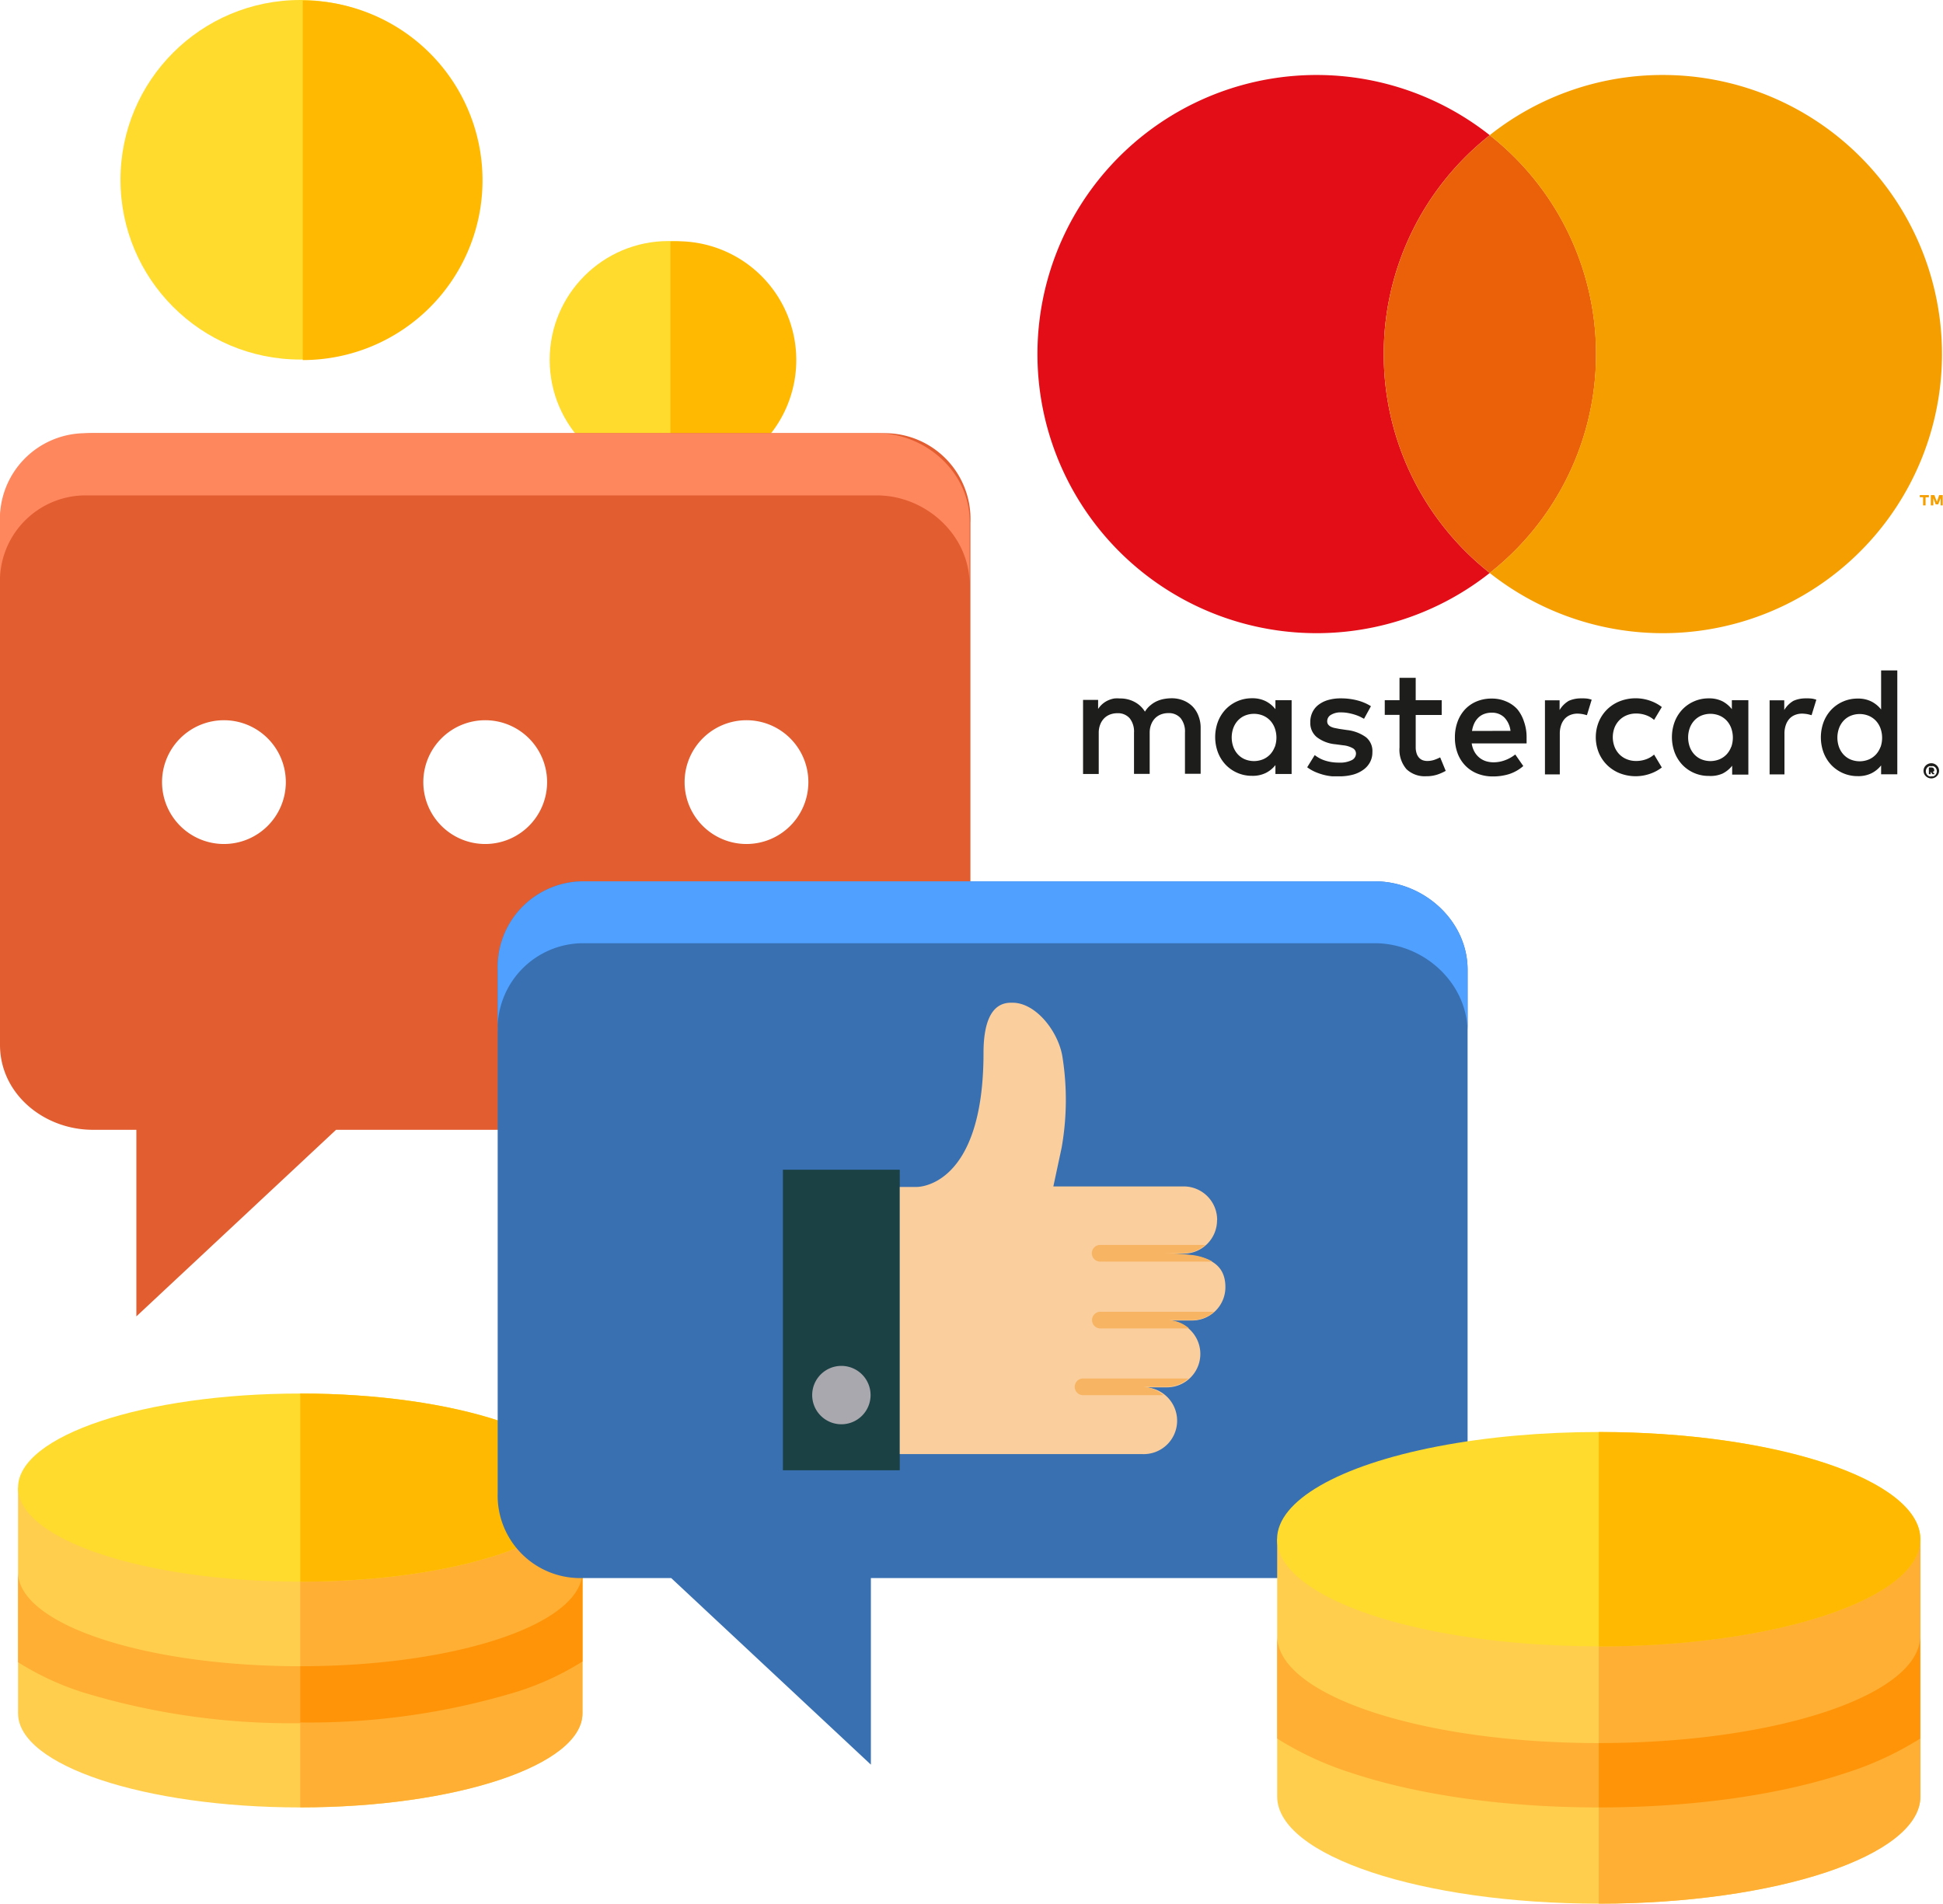 <svg xmlns="http://www.w3.org/2000/svg" viewBox="0 0 188.37 184.57"><defs><style>.cls-1{fill:#ffce4d}.cls-2{fill:#ffaf33}.cls-3{fill:#ffdb2d}.cls-4{fill:#ffb900}.cls-5{fill:#ff9408}.cls-6{fill:#1d1d1b}.cls-7{fill:#e20d17}.cls-8{fill:#ea610a}.cls-9{fill:#f59e00}.cls-10{fill:#e25d30}.cls-11{fill:#ff875e}.cls-12{fill:#3870b2}.cls-13{fill:#50a0ff}.cls-14{fill:#1b4145}.cls-15{fill:#a9a8ae}.cls-16{fill:#fbce9d}.cls-17{fill:#f7b563}</style></defs><title>mastercard---die-vor--und-nachteile-der-zahlungsmethode</title><g id="Layer_2" data-name="Layer 2"><g id="Layer_2-2" data-name="Layer 2"><g id="_Group_" data-name="&lt;Group&gt;"><path id="_Path_" data-name="&lt;Path&gt;" class="cls-1" d="M56.47 144.23v21.89h0c0 5-12.25 9.12-27.36 9.12s-27.36-4.08-27.36-9.12V144.23"/><path id="_Path_2" data-name="&lt;Path&gt;" class="cls-2" d="M29.11 144.23v31c15.11.0 27.36-4.08 27.36-9.12V144.23z"/><ellipse id="_Path_3" data-name="&lt;Path&gt;" class="cls-3" cx="29.11" cy="144.23" rx="27.36" ry="9.12"/><path id="_Path_4" data-name="&lt;Path&gt;" class="cls-4" d="M29.11 135.11v18.24c15.11.0 27.36-4.08 27.36-9.12S44.22 135.11 29.11 135.11z"/><path id="_Path_5" data-name="&lt;Path&gt;" class="cls-2" d="M29.11 161.55c-15.11.0-27.36-4.08-27.36-9.12v8.73A27.3 27.3.0 0 0 8 164.07a69.18 69.18.0 0 0 21.08 3 69.18 69.18.0 0 0 21.08-3 27.28 27.28.0 0 0 6.28-2.91v-8.73C56.47 157.47 44.22 161.55 29.11 161.55z"/><path id="_Path_6" data-name="&lt;Path&gt;" class="cls-5" d="M29.11 161.55V167a69.18 69.18.0 0 0 21.08-3 27.28 27.28.0 0 0 6.28-2.91v-8.73C56.47 157.47 44.22 161.55 29.11 161.55z"/></g><g id="_Group_2" data-name="&lt;Group&gt;"><g id="_Group_3" data-name="&lt;Group&gt;"><g id="_Group_4" data-name="&lt;Group&gt;"><circle id="_Ellipse_" data-name="&lt;Ellipse&gt;" class="cls-3" cx="29.11" cy="17.43" r="17.43"/></g><path id="_Path_7" data-name="&lt;Path&gt;" class="cls-4" d="M29.35.05a17.43 17.43.0 0 1 0 34.86z"/></g></g><g id="_Group_5" data-name="&lt;Group&gt;"><g id="_Group_6" data-name="&lt;Group&gt;"><path id="_Path_8" data-name="&lt;Path&gt;" class="cls-6" d="M115.62 68.5a2.66 2.66.0 0 0-.9-.59 3 3 0 0 0-1.14-.21 4.3 4.3.0 0 0-.68.06 3 3 0 0 0-.69.2 2.6 2.6.0 0 0-.64.39A2.36 2.36.0 0 0 111 69a2.58 2.58.0 0 0-1-.94 2.9 2.9.0 0 0-1.42-.34 3.31 3.31.0 0 0-.55.0 2.56 2.56.0 0 0-.57.17 2.26 2.26.0 0 0-1 .85v-.88H105v7.18h1.52v-4a2.14 2.14.0 0 1 .15-.81 1.75 1.75.0 0 1 .39-.6 1.62 1.62.0 0 1 .57-.36 2 2 0 0 1 .7-.12 1.5 1.5.0 0 1 1.19.49 2.06 2.06.0 0 1 .42 1.39v4h1.52v-4a2.14 2.14.0 0 1 .15-.81 1.75 1.75.0 0 1 .39-.6 1.62 1.62.0 0 1 .57-.36 2 2 0 0 1 .7-.12 1.5 1.5.0 0 1 1.19.49 2.06 2.06.0 0 1 .42 1.39v4h1.52V70.56a3.12 3.12.0 0 0-.21-1.15A2.63 2.63.0 0 0 115.62 68.5z"/><path id="_Compound_Path_" data-name="&lt;Compound Path&gt;" class="cls-6" d="M123.65 68.76a2.81 2.81.0 0 0-.93-.77 2.84 2.84.0 0 0-1.33-.29 3.5 3.5.0 0 0-2.55 1.06 3.63 3.63.0 0 0-.76 1.2 4.29 4.29.0 0 0 0 3 3.63 3.63.0 0 0 .76 1.2 3.5 3.5.0 0 0 2.55 1.06 2.87 2.87.0 0 0 1.33-.28 2.77 2.77.0 0 0 .93-.76v.86h1.57V67.89h-1.57zm-.06 3.64a2.18 2.18.0 0 1-.44.73 2.05 2.05.0 0 1-.68.48 2.33 2.33.0 0 1-1.8.0 2 2 0 0 1-.68-.49 2.19 2.19.0 0 1-.43-.73 2.73 2.73.0 0 1 0-1.78 2.19 2.19.0 0 1 .43-.73 2 2 0 0 1 .68-.49 2.33 2.33.0 0 1 1.8.0 2.05 2.05.0 0 1 .68.48 2.19 2.19.0 0 1 .44.73 2.74 2.74.0 0 1 0 1.83z"/><path id="_Path_9" data-name="&lt;Path&gt;" class="cls-6" d="M132.42 71.47a3.87 3.87.0 0 0-1.84-.69l-.74-.11-.46-.09a1.52 1.52.0 0 1-.37-.13.72.72.0 0 1-.25-.21.52.52.0 0 1-.09-.31.71.71.0 0 1 .36-.62 1.8 1.8.0 0 1 1-.24 3.66 3.66.0 0 1 .66.06 5.47 5.47.0 0 1 .62.15 4.51 4.51.0 0 1 .53.2l.4.21.67-1.22a4.61 4.61.0 0 0-1.31-.56 6.21 6.21.0 0 0-1.6-.2 4.38 4.38.0 0 0-1.24.16 2.83 2.83.0 0 0-.93.46 2 2 0 0 0-.59.72 2.18 2.18.0 0 0-.21 1 1.77 1.77.0 0 0 .62 1.41 3.45 3.45.0 0 0 1.82.7l.75.1a2.36 2.36.0 0 1 .94.29.59.59.0 0 1 .3.51.72.72.0 0 1-.41.64 2.51 2.51.0 0 1-1.22.24 4.69 4.69.0 0 1-.79-.06 4 4 0 0 1-.64-.16 3.09 3.09.0 0 1-.52-.23 3.78 3.78.0 0 1-.42-.28l-.73 1.18a3.85 3.85.0 0 0 .82.47 5.62 5.62.0 0 0 .84.28 5.31 5.31.0 0 0 .78.13h.64a5.1 5.1.0 0 0 1.38-.17 3.11 3.11.0 0 0 1-.48 2.14 2.14.0 0 0 .64-.74 2 2 0 0 0 .22-.95A1.72 1.72.0 0 0 132.42 71.47z"/><path id="_Compound_Path_2" data-name="&lt;Compound Path&gt;" class="cls-6" d="M147.09 68.75A3.07 3.07.0 0 0 146 68a3.4 3.4.0 0 0-1.38-.27 3.73 3.73.0 0 0-1.45.27 3.27 3.27.0 0 0-1.13.77 3.51 3.51.0 0 0-.73 1.2 4.33 4.33.0 0 0-.26 1.54 4.27 4.27.0 0 0 .27 1.55 3.45 3.45.0 0 0 .76 1.19 3.36 3.36.0 0 0 1.16.76 4 4 0 0 0 1.48.27 5.31 5.31.0 0 0 1.56-.22 3.91 3.91.0 0 0 1.4-.79l-.78-1.12a3.51 3.51.0 0 1-1 .56 3.14 3.14.0 0 1-1.08.2 2.55 2.55.0 0 1-.73-.1 1.92 1.92.0 0 1-.64-.33 2 2 0 0 1-.49-.57 2.33 2.33.0 0 1-.28-.83H148q0-.13.0-.28t0-.3a4.47 4.47.0 0 0-.25-1.53A3.61 3.61.0 0 0 147.09 68.75zm-4.38 2.12a2.68 2.68.0 0 1 .21-.72 1.92 1.92.0 0 1 .39-.56 1.62 1.62.0 0 1 .56-.36 2 2 0 0 1 .75-.13 1.67 1.67.0 0 1 1.22.46 2.24 2.24.0 0 1 .6 1.3z"/><path id="_Compound_Path_3" data-name="&lt;Compound Path&gt;" class="cls-6" d="M167.9 68.76A2.81 2.81.0 0 0 167 68a2.84 2.84.0 0 0-1.33-.29 3.5 3.5.0 0 0-2.55 1.06 3.63 3.63.0 0 0-.76 1.2 4.29 4.29.0 0 0 0 3 3.63 3.63.0 0 0 .76 1.2 3.5 3.5.0 0 0 2.55 1.06A2.87 2.87.0 0 0 167 75a2.77 2.77.0 0 0 .93-.76v.86h1.57V67.89H167.9zm-.06 3.64a2.18 2.18.0 0 1-.44.73 2.05 2.05.0 0 1-.68.48 2.33 2.33.0 0 1-1.8.0 2 2 0 0 1-.68-.49 2.19 2.19.0 0 1-.43-.73 2.73 2.73.0 0 1 0-1.78 2.19 2.19.0 0 1 .43-.73 2 2 0 0 1 .68-.49 2.33 2.33.0 0 1 1.8.0 2.05 2.05.0 0 1 .68.48 2.19 2.19.0 0 1 .44.73 2.74 2.74.0 0 1 0 1.83z"/><path id="_Path_10" data-name="&lt;Path&gt;" class="cls-6" d="M139.14 73.64a2.11 2.11.0 0 1-.75.14 1.29 1.29.0 0 1-.45-.07.92.92.0 0 1-.36-.24 1.14 1.14.0 0 1-.24-.42 1.86 1.86.0 0 1-.09-.61V69.32h2.52V67.89h-2.52V65.72h-1.57v2.17h-1.43v1.42h1.43v3.16a2.88 2.88.0 0 0 .68 2.11 2.57 2.57.0 0 0 1.9.68 3.38 3.38.0 0 0 1.23-.21 5.17 5.17.0 0 0 .67-.31l-.54-1.31A4 4 0 0 1 139.14 73.64z"/><path id="_Path_11" data-name="&lt;Path&gt;" class="cls-6" d="M153.28 67.71a2.87 2.87.0 0 0-1.19.24 2.53 2.53.0 0 0-.89.89v-.94h-1.42v7.18h1.44V71.12a2.44 2.44.0 0 1 .13-.82 1.76 1.76.0 0 1 .35-.61 1.46 1.46.0 0 1 .54-.37 1.82 1.82.0 0 1 .69-.13 3.08 3.08.0 0 1 .61.07l.31.08.46-1.5a2.86 2.86.0 0 0-.38-.1A3.92 3.92.0 0 0 153.28 67.71z"/><path id="_Path_12" data-name="&lt;Path&gt;" class="cls-6" d="M175.06 67.71a2.87 2.87.0 0 0-1.19.24 2.53 2.53.0 0 0-.89.89v-.94h-1.42v7.18H173V71.12a2.44 2.44.0 0 1 .13-.82 1.76 1.76.0 0 1 .35-.61 1.46 1.46.0 0 1 .54-.37 1.82 1.82.0 0 1 .69-.13 3.08 3.08.0 0 1 .61.07l.31.08.46-1.5a2.86 2.86.0 0 0-.38-.1A3.92 3.92.0 0 0 175.06 67.71z"/><path id="_Compound_Path_4" data-name="&lt;Compound Path&gt;" class="cls-6" d="M182.37 65v3.79a2.81 2.81.0 0 0-.93-.77 2.84 2.84.0 0 0-1.33-.29 3.5 3.5.0 0 0-2.55 1.06 3.63 3.63.0 0 0-.76 1.2 4.29 4.29.0 0 0 0 3 3.63 3.63.0 0 0 .76 1.2 3.5 3.5.0 0 0 2.55 1.06 2.87 2.87.0 0 0 1.33-.28 2.77 2.77.0 0 0 .93-.76v.86h1.57V65zm-.06 7.42a2.18 2.18.0 0 1-.44.73 2.05 2.05.0 0 1-.68.48 2.33 2.33.0 0 1-1.8.0 2 2 0 0 1-.68-.49 2.19 2.19.0 0 1-.43-.73 2.73 2.73.0 0 1 0-1.78 2.19 2.19.0 0 1 .43-.73 2 2 0 0 1 .68-.49 2.33 2.33.0 0 1 1.8.0 2.05 2.05.0 0 1 .68.48 2.18 2.18.0 0 1 .44.73 2.74 2.74.0 0 1 0 1.83z"/><path id="_Path_13" data-name="&lt;Path&gt;" class="cls-6" d="M157 69.82a2.11 2.11.0 0 1 .71-.47 2.33 2.33.0 0 1 .89-.17h0a2.79 2.79.0 0 1 1 .17 2.35 2.35.0 0 1 .76.45l.75-1.25a3.84 3.84.0 0 0-1-.56 4.25 4.25.0 0 0-3.08.0 3.71 3.71.0 0 0-1.22.79 3.67 3.67.0 0 0-.81 1.2 4 4 0 0 0 0 3 3.67 3.67.0 0 0 .81 1.2 3.71 3.71.0 0 0 1.22.79 4.25 4.25.0 0 0 3.08.0 3.84 3.84.0 0 0 1-.56l-.75-1.25a2.36 2.36.0 0 1-.76.45 2.79 2.79.0 0 1-1 .17h0a2.33 2.33.0 0 1-.89-.17 2.11 2.11.0 0 1-.71-.47 2.2 2.2.0 0 1-.47-.73 2.61 2.61.0 0 1 0-1.87A2.2 2.2.0 0 1 157 69.82z"/></g><g id="_Group_7" data-name="&lt;Group&gt;"><path id="_Compound_Path_5" data-name="&lt;Compound Path&gt;" class="cls-6" d="M187.24 74a.75.75.0 0 1 .29.06.76.76.0 0 1 .24.16.74.74.0 0 1 .16.23.72.72.0 0 1 0 .57.75.75.0 0 1-.16.23.76.76.0 0 1-.24.16.75.75.0 0 1-.29.06.77.77.0 0 1-.3-.06.75.75.0 0 1-.24-.16.73.73.0 0 1-.16-.23.73.73.0 0 1 0-.57.73.73.0 0 1 .16-.23.77.77.0 0 1 .54-.22zm0 1.26a.51.51.0 0 0 .21.0.53.53.0 0 0 .17-.11.53.53.0 0 0 .11-.17.54.54.0 0 0 0-.41.52.52.0 0 0-.11-.17.53.53.0 0 0-.17-.11.51.51.0 0 0-.21.0.53.53.0 0 0-.21.0.54.54.0 0 0-.17.11.51.51.0 0 0-.11.17.53.53.0 0 0 .11.58.53.53.0 0 0 .17.11A.53.53.0 0 0 187.24 75.28zm0-.85a.3.3.0 0 1 .2.06.2.2.0 0 1 .07.16.18.18.0 0 1 0 .13.25.25.0 0 1-.14.07l.2.23h-.22l-.18-.23h0v.23H187v-.65zm-.14.16v.12h.2a0 0 0 0 0 0 0 .05.05.0 0 0 0 0h-.2z"/></g><g id="_Group_8" data-name="&lt;Group&gt;"><path id="_Path_14" data-name="&lt;Path&gt;" class="cls-7" d="M134.15 34.33a27 27 0 0 1 10.28-21.22 27.06 27.06.0 1 0 0 42.44A27 27 0 0 1 134.15 34.33z"/><path id="_Path_15" data-name="&lt;Path&gt;" class="cls-8" d="M134.15 34.33a27 27 0 0 0 10.28 21.22 27 27 0 0 0 0-42.44A27 27 0 0 0 134.15 34.33z"/><path id="_Compound_Path_6" data-name="&lt;Compound Path&gt;" class="cls-9" d="M186.44 49v-.79h-.32V48H187v.22h-.32V49zm1.7.0v-.7l-.23.6h-.25l-.23-.6V49h-.24V48h.34l.25.65L188 48h.34v1z"/><path id="_Path_16" data-name="&lt;Path&gt;" class="cls-9" d="M161.21 7.27a26.94 26.94.0 0 0-16.79 5.84 27 27 0 0 1 0 42.44A27.06 27.06.0 1 0 161.21 7.27z"/></g></g><g id="_Group_9" data-name="&lt;Group&gt;"><g id="_Group_10" data-name="&lt;Group&gt;"><g id="_Group_11" data-name="&lt;Group&gt;"><circle id="_Ellipse_2" data-name="&lt;Ellipse&gt;" class="cls-3" cx="64.81" cy="34.89" r="11.52"/></g><path id="_Path_17" data-name="&lt;Path&gt;" class="cls-4" d="M65 23.41a11.52 11.52.0 1 1 0 23z"/></g></g><g id="_Group_12" data-name="&lt;Group&gt;"><path id="_Compound_Path_7" data-name="&lt;Compound Path&gt;" class="cls-10" d="M85.84 42H9c-4.77.0-9 3.87-9 8.64v50.66c0 4.77 4.27 8.24 9 8.24h4.22v18.09l19.36-18.09H85.84a8 8 0 0 0 8.24-8.24V50.67A8.31 8.31.0 0 0 85.84 42zM21.71 81.83a6 6 0 1 1 6-6 6 6 0 0 1-6 6zm25.33.0a6 6 0 1 1 6-6A6 6 0 0 1 47 81.83zm25.33.0a6 6 0 1 1 6-6 6 6 0 0 1-6 6z"/><path id="_Path_18" data-name="&lt;Path&gt;" class="cls-11" d="M85 42H8.24A8.31 8.31.0 0 0 0 50.67v6a8.31 8.31.0 0 1 8.24-8.64H85c4.77.0 9 3.87 9 8.64v-6C94.08 45.89 89.81 42 85 42z"/><path id="_Path_19" data-name="&lt;Path&gt;" class="cls-12" d="M133.28 85.45H56.49a8.31 8.31.0 0 0-8.24 8.64v50.66A8 8 0 0 0 56.49 153h8.58l19.36 18.09V153h48.85c4.77.0 9-3.47 9-8.24V94.09C142.32 89.31 138.05 85.45 133.28 85.45z"/><path id="_Path_20" data-name="&lt;Path&gt;" class="cls-13" d="M133.28 85.45H56.49a8.31 8.31.0 0 0-8.24 8.64v6a8.31 8.31.0 0 1 8.24-8.64h76.79c4.77.0 9 3.87 9 8.64v-6C142.32 89.31 138.05 85.45 133.28 85.45z"/><g id="_Group_13" data-name="&lt;Group&gt;"><path id="_Path_21" data-name="&lt;Path&gt;" class="cls-14" d="M75.9 113.41h11.33v29.14H75.9z"/><path id="_Compound_Path_8" data-name="&lt;Compound Path&gt;" class="cls-15" d="M84.4 135.27a2.83 2.83.0 1 1-2.83-2.84 2.83 2.83.0 0 1 2.83 2.84zm.4.0"/><path id="_Compound_Path_9" data-name="&lt;Compound Path&gt;" class="cls-16" d="M118 118.27a3.24 3.24.0 0 0-3.24-3.24H102.12l.8-3.74a26.57 26.57.0 0 0 .09-8.77c-.36-2.44-2.55-5.3-4.84-5.3H98c-2 0-2.65 2.15-2.65 4.86.0 13.15-6.47 13-6.47 13H87.23v25.9H110.7a3.24 3.24.0 1 0 0-6.47h2.43a3.24 3.24.0 0 0 0-6.48h2.43a3.23 3.23.0 0 0 3.24-3.24c0-2-1.3-2.79-3.24-3.07a28 28 0 0 0-3.24-.17h2.43a3.24 3.24.0 0 0 3.24-3.24zm0 0"/><path id="_Compound_Path_10" data-name="&lt;Compound Path&gt;" class="cls-17" d="M116.87 120.7H106.66a.81.81.0 0 0 0 1.62h10.89a5.21 5.21.0 0 0-2-.64 28 28 0 0 0-3.24-.17h2.43a3.21 3.21.0 0 0 2.12-.81zm0 0"/><path id="_Compound_Path_11" data-name="&lt;Compound Path&gt;" class="cls-17" d="M117.68 127.18h-11a.81.81.0 0 0 0 1.62h8.6a3.22 3.22.0 0 0-2.12-.81h2.43a3.21 3.21.0 0 0 2.12-.81zm0 0"/><path id="_Compound_Path_12" data-name="&lt;Compound Path&gt;" class="cls-17" d="M115.25 133.65H105a.81.81.0 1 0 0 1.62h7.79a3.2 3.2.0 0 0-2.12-.81h2.43a3.21 3.21.0 0 0 2.12-.81zm0 0"/></g></g><g id="_Group_14" data-name="&lt;Group&gt;"><path id="_Path_22" data-name="&lt;Path&gt;" class="cls-1" d="M186.18 149.23v24.95h0c0 5.74-14 10.39-31.18 10.39s-31.18-4.65-31.18-10.39V149.23"/><path id="_Path_23" data-name="&lt;Path&gt;" class="cls-2" d="M155 149.23v35.34c17.22.0 31.18-4.65 31.18-10.39V149.23z"/><ellipse id="_Path_24" data-name="&lt;Path&gt;" class="cls-3" cx="154.99" cy="149.23" rx="31.18" ry="10.39"/><path id="_Path_25" data-name="&lt;Path&gt;" class="cls-4" d="M155 138.84v20.79c17.22.0 31.18-4.65 31.18-10.39S172.22 138.84 155 138.84z"/><path id="_Path_26" data-name="&lt;Path&gt;" class="cls-2" d="M155 169c-17.22.0-31.18-4.65-31.18-10.39v9.95a31.11 31.11.0 0 0 7.16 3.32c6.51 2.17 15 3.36 24 3.36s17.51-1.19 24-3.36a31.09 31.09.0 0 0 7.16-3.32v-9.95C186.18 164.33 172.22 169 155 169z"/><path id="_Path_27" data-name="&lt;Path&gt;" class="cls-5" d="M155 169v6.24c9 0 17.51-1.19 24-3.36a31.09 31.09.0 0 0 7.16-3.32v-9.95C186.18 164.33 172.22 169 155 169z"/></g></g></g></svg>